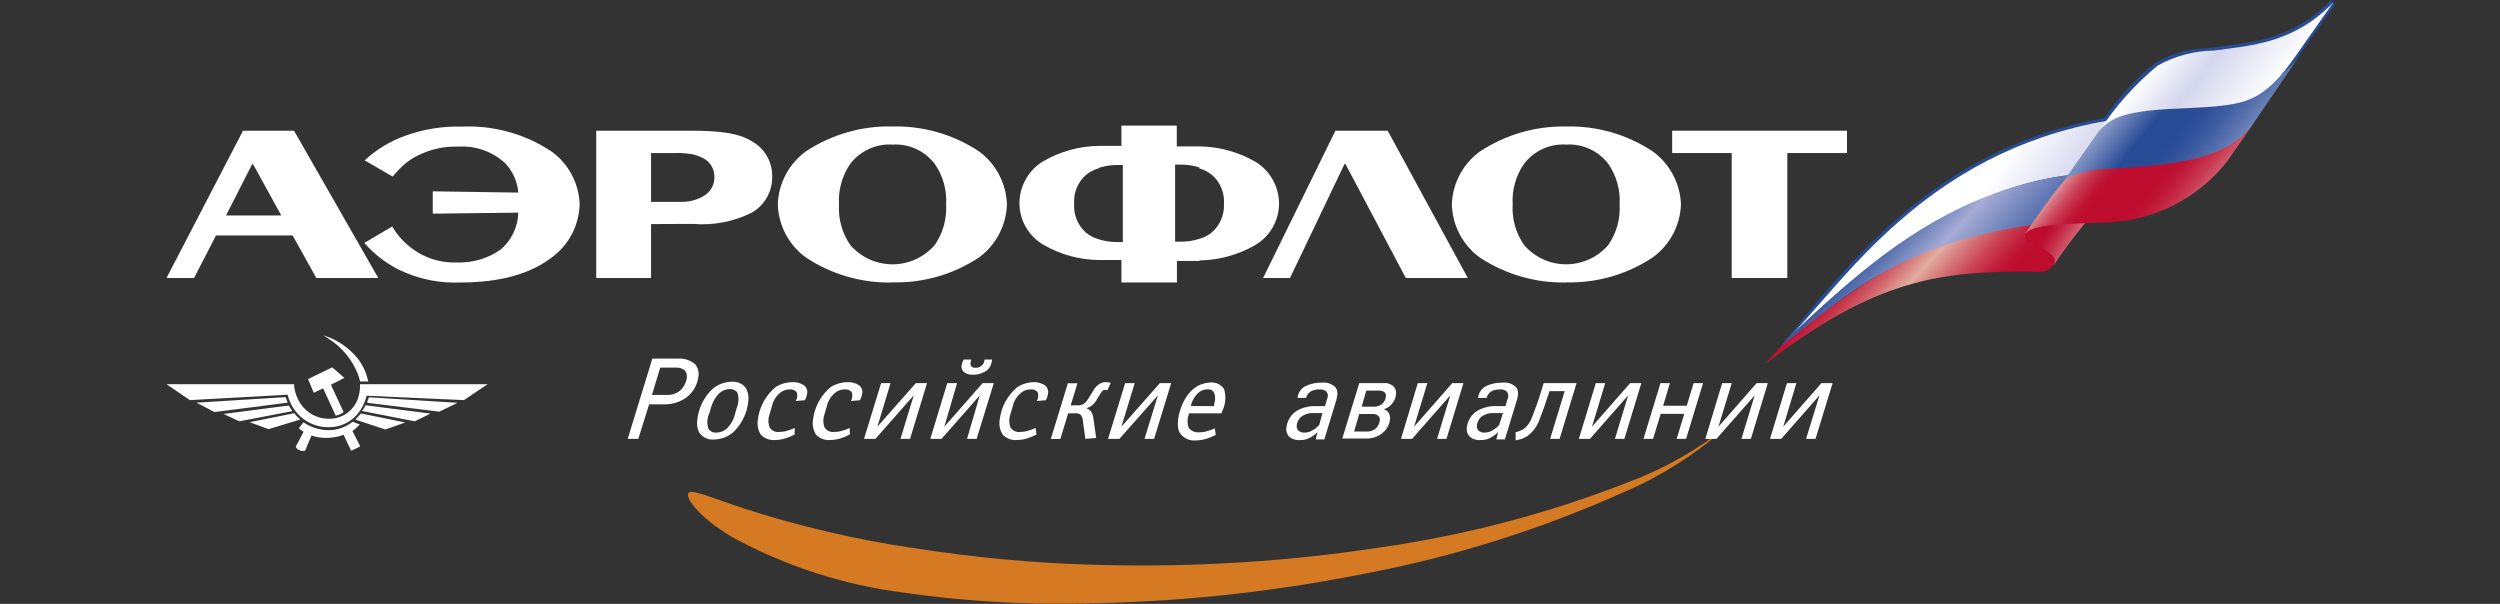 <svg width="1006" height="243" viewBox="0 0 1006 243" fill="none" xmlns="http://www.w3.org/2000/svg">
<rect x="0" y="0" width="1006" height="243" fill="#333333" stroke="none"/>
<path d="M366.404 220.318C391.87 224.43 417.586 226.778 443.371 227.345C481.136 228.308 518.912 225.904 556.256 220.163C590.185 215.268 623.446 206.479 655.389 193.967C669.746 188.602 683.167 180.981 695.156 171.388C682.771 182.51 668.662 191.516 653.388 198.049C619.923 213.072 584.827 224.1 548.816 230.911C510.785 238.497 472.134 242.493 433.366 242.846C410.112 243.271 386.862 241.82 363.839 238.506C339.589 235.431 316.117 227.845 294.62 216.133C280.304 207.556 275.583 199.806 277.071 198.307C278.56 196.809 285.743 200.116 300.162 204.869C321.794 211.815 343.947 216.999 366.404 220.37" fill="#D57A23"/>
<path fill-rule="evenodd" clip-rule="evenodd" d="M519.106 111.86L541.016 66.03H541.426L565.697 111.86H590.634L558.41 52.596H537.373L508.279 111.86H519.106Z" fill="white"/>
<path fill-rule="evenodd" clip-rule="evenodd" d="M174.138 85.976L208.568 85.563C208.491 88.41 207.816 91.208 206.586 93.773C205.357 96.338 203.601 98.612 201.436 100.443C196.25 104.059 190.035 105.873 183.733 105.61C178.334 105.815 172.991 104.452 168.34 101.684C164.834 99.595 161.781 96.819 159.36 93.52L157.821 91.143L146.584 97.757C150.489 102.185 155.19 105.831 160.438 108.504C168.276 112.317 176.937 114.094 185.632 113.671C195.484 113.671 210.877 112.224 221.96 103.647C225.341 101.2 228.118 98.003 230.075 94.302C232.033 90.602 233.118 86.498 233.249 82.308C233.122 78.116 232.038 74.011 230.08 70.31C228.123 66.609 225.344 63.412 221.96 60.968C211.329 53.913 198.763 50.407 186.042 50.944C178.182 50.708 170.347 51.97 162.952 54.665C156.944 56.824 151.429 60.18 146.738 64.533L157.975 71.044L160.695 68.047C163.34 65.281 166.542 63.114 170.085 61.692C174.571 59.763 179.422 58.846 184.298 59.005C187.709 58.772 191.132 59.227 194.366 60.346C197.6 61.464 200.579 63.221 203.129 65.515C206.27 68.753 208.193 72.992 208.568 77.502L174.138 76.986V85.976Z" fill="white"/>
<path fill-rule="evenodd" clip-rule="evenodd" d="M630.243 58.179C633.467 57.979 636.691 58.576 639.633 59.918C642.575 61.26 645.147 63.306 647.124 65.878C650.458 70.656 652.085 76.429 651.742 82.257C652.085 88.086 650.458 93.859 647.124 98.636C645.015 101.062 642.415 103.005 639.5 104.337C636.584 105.668 633.419 106.357 630.217 106.357C627.016 106.357 623.851 105.668 620.935 104.337C618.019 103.005 615.42 101.062 613.31 98.636C609.977 93.859 608.349 88.086 608.692 82.257C608.349 76.429 609.977 70.656 613.31 65.878C615.292 63.298 617.873 61.248 620.825 59.906C623.777 58.563 627.011 57.971 630.243 58.179V58.179ZM630.243 113.62C642.584 113.935 654.724 110.437 665.032 103.597C668.423 101.152 671.214 97.958 673.188 94.259C675.163 90.56 676.269 86.454 676.423 82.257C676.266 78.061 675.157 73.957 673.183 70.258C671.209 66.56 668.421 63.365 665.032 60.918C654.723 54.081 642.583 50.583 630.243 50.894C617.921 50.655 605.813 54.166 595.505 60.97C592.127 63.419 589.353 66.617 587.396 70.317C585.439 74.016 584.351 78.119 584.217 82.309C584.347 86.499 585.433 90.603 587.39 94.304C589.348 98.004 592.124 101.201 595.505 103.648C605.863 110.463 618.028 113.958 630.397 113.672" fill="white"/>
<path fill-rule="evenodd" clip-rule="evenodd" d="M442.237 67.534C444.542 66.786 446.948 66.403 449.369 66.398H451.832V97.399H449.215C446.793 97.403 444.386 97.019 442.083 96.262C440.201 95.748 438.451 94.831 436.952 93.576C435.336 92.129 434.071 90.329 433.252 88.314C432.434 86.299 432.085 84.122 432.231 81.95C432.093 79.794 432.447 77.635 433.265 75.638C434.083 73.64 435.344 71.858 436.952 70.428C438.451 69.172 440.201 68.256 442.083 67.741L442.237 67.534ZM482.619 104.788C490.531 104.698 498.288 102.563 505.145 98.588C508.065 96.872 510.485 94.411 512.16 91.454C513.835 88.497 514.708 85.148 514.689 81.743C514.642 78.386 513.746 75.096 512.085 72.185C510.424 69.274 508.053 66.837 505.196 65.106C498.318 61.136 490.546 59.002 482.619 58.906C480.413 58.906 478.155 58.906 475.949 58.906H473.537V50.535H451.268V58.699H448.959C446.753 58.699 444.495 58.699 442.288 58.699C434.376 58.788 426.62 60.923 419.763 64.899C416.892 66.632 414.509 69.075 412.839 71.996C411.169 74.916 410.267 78.218 410.219 81.588C410.205 84.992 411.079 88.339 412.754 91.295C414.429 94.251 416.846 96.713 419.763 98.432C426.612 102.428 434.373 104.564 442.288 104.633C444.341 104.633 446.547 104.633 448.959 104.633H451.268V113.675H473.588V104.994H476C478.412 104.994 480.618 104.994 482.67 104.994L482.619 104.788ZM482.67 67.793C484.554 68.304 486.304 69.221 487.802 70.479C489.412 71.907 490.676 73.689 491.494 75.687C492.313 77.685 492.664 79.845 492.522 82.002C492.631 84.144 492.258 86.283 491.432 88.26C490.606 90.237 489.347 92.001 487.75 93.421C486.253 94.679 484.502 95.596 482.619 96.107C480.281 96.865 477.84 97.249 475.384 97.244H472.87V66.243H475.384C477.839 66.247 480.279 66.63 482.619 67.379" fill="white"/>
<path fill-rule="evenodd" clip-rule="evenodd" d="M359.168 58.18C362.399 57.984 365.629 58.583 368.579 59.924C371.528 61.265 374.11 63.309 376.101 65.878C379.434 70.656 381.062 76.429 380.719 82.257C381.062 88.086 379.434 93.859 376.101 98.636C373.982 101.064 371.374 103.009 368.45 104.341C365.525 105.674 362.352 106.363 359.143 106.363C355.933 106.363 352.76 105.674 349.836 104.341C346.912 103.009 344.303 101.064 342.184 98.636C338.869 93.853 337.26 88.08 337.618 82.257C337.26 76.435 338.869 70.662 342.184 65.878C344.177 63.298 346.767 61.248 349.727 59.906C352.687 58.564 355.929 57.971 359.168 58.18V58.18ZM359.168 113.621C371.508 113.922 383.644 110.425 393.957 103.597C397.318 101.134 400.076 97.931 402.023 94.234C403.97 90.536 405.055 86.44 405.195 82.257C405.051 78.075 403.965 73.981 402.018 70.284C400.071 66.587 397.315 63.384 393.957 60.918C383.643 54.093 371.507 50.596 359.168 50.894C346.796 50.582 334.623 54.079 324.277 60.918C320.902 63.37 318.129 66.569 316.172 70.268C314.215 73.967 313.126 78.069 312.988 82.257C313.122 86.447 314.21 90.55 316.167 94.249C318.124 97.949 320.899 101.147 324.277 103.597C334.616 110.457 346.79 113.973 359.168 113.672" fill="white"/>
<path fill-rule="evenodd" clip-rule="evenodd" d="M274.863 90.112H279.019C287.117 90.766 295.239 89.194 302.52 85.566C305.056 84.11 307.157 81.994 308.601 79.439C310.046 76.885 310.781 73.986 310.729 71.046C310.781 68.149 310.042 65.292 308.595 62.788C307.148 60.282 305.047 58.225 302.52 56.837C297.389 53.634 290.051 52.601 278.044 52.601H239.92V111.865H261.984V90.164L274.863 90.112ZM274.863 61.694C277.9 61.688 280.886 62.471 283.535 63.968C284.758 64.727 285.765 65.792 286.457 67.06C287.15 68.328 287.504 69.755 287.485 71.201C287.522 72.718 287.155 74.216 286.425 75.542C285.694 76.868 284.626 77.974 283.329 78.745C280.761 80.324 277.82 81.18 274.812 81.225H261.984V61.591H272.246C273.015 61.533 273.786 61.533 274.555 61.591" fill="white"/>
<path fill-rule="evenodd" clip-rule="evenodd" d="M102.097 66.551L113.18 86.702H90.962L101.481 66.035H101.789L102.097 66.551ZM117.747 94.763L127.291 111.865H152.228L118.311 52.601H97.787L67 111.865H78.083L86.909 94.763H117.747Z" fill="white"/>
<path fill-rule="evenodd" clip-rule="evenodd" d="M672.882 61.586H696.844V111.86H719.216V61.586H743.23V52.596H672.882V61.586Z" fill="white"/>
<path fill-rule="evenodd" clip-rule="evenodd" d="M96.299 169.529L89.936 166.584L116.208 163.174C116.669 164.001 117.131 164.724 117.644 165.447L96.299 169.529ZM166.903 169.529L173.214 166.429L147.046 163.071C146.71 163.915 146.242 164.7 145.66 165.396L166.903 169.529ZM163.055 169.994L155.101 172.836L143.967 169.168L142.992 168.858C143.36 168.538 143.688 168.173 143.967 167.773C144.429 167.359 144.788 166.843 145.25 166.378L163.055 169.994ZM184.092 162.089L176.806 165.654L147.764 162.089C147.764 161.366 148.226 160.591 148.482 159.867L184.092 162.089ZM186.709 161.004L196.202 154.597H144.891C144.959 156.619 144.646 158.635 143.967 160.539C143.074 162.974 141.434 165.058 139.284 166.49C137.133 167.921 134.586 168.624 132.011 168.496C129.478 168.461 127.005 167.712 124.874 166.332C122.742 164.953 121.037 163 119.953 160.694C118.974 158.805 118.414 156.725 118.311 154.597H67L76.39 161.004L115.746 158.834C116.403 161.672 117.782 164.29 119.748 166.429C121.273 168.132 123.132 169.497 125.207 170.44C127.282 171.383 129.529 171.882 131.806 171.906C134.056 172.001 136.298 171.587 138.368 170.692C140.437 169.798 142.28 168.447 143.762 166.739C145.571 164.569 146.854 162.004 147.507 159.247L186.709 161.004ZM143.967 177.641L144.942 179.605L143.967 180.122L141.299 181.413L138.271 174.955C136.283 175.707 134.186 176.126 132.063 176.195C129.784 176.306 127.505 175.991 125.341 175.265L122.724 181.465C121.763 181.607 120.782 181.406 119.953 180.897C119.724 180.764 119.524 180.585 119.365 180.372C119.206 180.159 119.092 179.916 119.03 179.657L119.953 178.003L122.16 173.766C121.481 173.349 120.845 172.864 120.261 172.319L122.108 169.943C125.053 171.943 128.511 173.038 132.063 173.095C135.64 173.145 139.124 171.94 141.914 169.684L143.967 170.511L144.788 170.821L143.967 171.544C143.359 172.284 142.63 172.913 141.812 173.405L143.967 177.641ZM143.967 144.263C146.05 146.984 147.489 150.147 148.174 153.512H144.891C144.659 152.457 144.351 151.421 143.967 150.412C141.575 144.507 137.391 139.516 132.011 136.151C131.344 135.738 130.729 135.273 130.01 134.859L132.011 135.583C136.672 137.393 140.789 140.383 143.967 144.263V144.263ZM135.09 167.256C136.247 167.027 137.336 166.532 138.271 165.809L133.14 154.804L138.579 152.065L133.705 147.828L131.857 148.707L123.956 152.53L126.265 158.059L130.01 156.25L135.09 167.256ZM120.877 168.806L119.953 167.979C119.379 167.47 118.862 166.899 118.414 166.274L100.455 169.891L108.049 172.681L120.877 168.806ZM115.746 162.037C115.438 161.314 115.233 160.539 114.976 159.816L79.058 162.037L86.293 165.809L115.746 162.037Z" fill="white"/>
<path d="M272.605 144.31C275.14 144.081 277.663 144.86 279.635 146.48C280.244 147.176 280.686 148.004 280.926 148.9C281.167 149.796 281.199 150.736 281.02 151.647C280.811 153.275 280.28 154.845 279.461 156.264C278.642 157.684 277.549 158.924 276.248 159.914C273.731 161.72 270.719 162.695 267.628 162.704H261.214L256.853 176.603H252.594L262.497 144.31H272.605ZM262.343 158.932H268.654C270.369 158.947 272.043 158.403 273.426 157.382C274.982 156.066 276.019 154.233 276.351 152.215C276.459 151.677 276.451 151.121 276.327 150.586C276.203 150.051 275.966 149.549 275.633 149.115C274.616 148.26 273.311 147.834 271.989 147.926H265.678L262.343 158.932Z" fill="white"/>
<path d="M300.359 156.611C301.132 158.215 301.384 160.023 301.078 161.778C300.553 166.435 298.408 170.755 295.023 173.972C292.844 175.799 290.11 176.82 287.275 176.865C286.115 176.973 284.949 176.76 283.9 176.25C282.852 175.74 281.961 174.953 281.323 173.972C280.55 172.369 280.298 170.561 280.604 168.805C281.128 164.107 283.292 159.749 286.71 156.508C288.885 154.673 291.622 153.651 294.458 153.614C295.617 153.513 296.782 153.728 297.829 154.237C298.877 154.747 299.769 155.531 300.411 156.508L300.359 156.611ZM296.408 164.258C297.265 162.302 297.392 160.101 296.767 158.058C296.412 157.551 295.932 157.146 295.374 156.883C294.816 156.621 294.2 156.509 293.586 156.559C291.95 156.596 290.39 157.262 289.225 158.42C287.703 160.072 286.61 162.078 286.043 164.258L285.428 166.325C284.523 168.269 284.394 170.489 285.068 172.525C285.406 173.054 285.881 173.478 286.442 173.751C287.004 174.025 287.629 174.137 288.25 174.075C289.772 174.063 291.243 173.515 292.406 172.525C294.137 170.848 295.334 168.689 295.844 166.325L296.408 164.258Z" fill="white"/>
<path d="M319.76 174.846C318.812 175.335 317.835 175.766 316.836 176.137C315.194 176.752 313.456 177.067 311.705 177.068C310.667 177.137 309.627 176.973 308.66 176.589C307.693 176.205 306.823 175.61 306.112 174.846C305.042 173.102 304.624 171.033 304.931 169.007C305.526 163.746 308.164 158.935 312.269 155.625C314.305 154.414 316.626 153.771 318.991 153.765C320.544 153.73 322.075 154.142 323.404 154.953C323.949 155.327 324.371 155.856 324.618 156.472C324.864 157.089 324.924 157.765 324.789 158.415C324.644 159.343 324.331 160.236 323.865 161.05L320.222 161.36C320.544 160.831 320.743 160.236 320.805 159.619C320.868 159.002 320.791 158.378 320.581 157.795C320.237 157.393 319.799 157.083 319.306 156.894C318.814 156.704 318.282 156.641 317.759 156.71C316.638 156.698 315.536 157.002 314.578 157.588C312.469 159.037 311.012 161.265 310.524 163.789L309.652 166.734C309.044 168.402 309.044 170.233 309.652 171.901C310.041 172.572 310.619 173.112 311.314 173.453C312.008 173.793 312.787 173.918 313.552 173.812C314.738 173.818 315.917 173.626 317.041 173.244C317.994 172.985 318.921 172.64 319.812 172.211L319.76 174.846Z" fill="white"/>
<path d="M341.973 174.845C341.024 175.333 340.047 175.765 339.048 176.137C337.406 176.751 335.668 177.066 333.917 177.067C332.879 177.14 331.838 176.978 330.871 176.594C329.903 176.209 329.033 175.612 328.324 174.845C327.25 173.104 326.832 171.032 327.144 169.007C327.725 163.753 330.344 158.943 334.43 155.624C336.466 154.413 338.787 153.771 341.152 153.764C342.704 153.735 344.234 154.147 345.564 154.953C346.105 155.332 346.523 155.861 346.769 156.476C347.015 157.09 347.078 157.764 346.95 158.414C346.799 159.341 346.486 160.233 346.026 161.05L342.383 161.36C342.708 160.832 342.91 160.237 342.972 159.619C343.034 159.001 342.956 158.377 342.742 157.794C342.398 157.392 341.96 157.082 341.467 156.893C340.975 156.704 340.443 156.64 339.92 156.709C338.782 156.69 337.662 156.995 336.688 157.588C334.587 159.044 333.132 161.269 332.634 163.788L331.762 166.733C331.158 168.402 331.158 170.231 331.762 171.9C332.156 172.567 332.735 173.103 333.428 173.443C334.121 173.783 334.897 173.911 335.661 173.812C336.848 173.819 338.027 173.627 339.151 173.243C340.103 172.984 341.031 172.638 341.921 172.21L341.973 174.845Z" fill="white"/>
<path d="M366.201 176.608H362.353L367.689 159.092L352.244 176.608H347.678L354.553 154.184H358.35L353.065 171.699L368.51 154.184H373.026L366.201 176.608Z" fill="white"/>
<path d="M392.978 176.606H389.13L394.261 159.091L378.868 176.606H374.353L381.177 154.182H385.128L379.997 171.698L395.39 154.182H399.906L392.978 176.606ZM399.238 144.675C399.174 145.165 399.071 145.648 398.931 146.122C398.754 146.918 398.392 147.661 397.874 148.29C397.357 148.919 396.699 149.415 395.955 149.738C394.634 150.462 393.147 150.819 391.644 150.772C390.313 150.889 388.985 150.522 387.899 149.738C387.531 149.416 387.249 149.006 387.079 148.546C386.908 148.085 386.855 147.59 386.924 147.103C387.074 146.249 387.369 145.428 387.796 144.675H390.772V145.243C390.587 145.565 390.49 145.931 390.49 146.302C390.49 146.674 390.587 147.04 390.772 147.362C391.005 147.596 391.287 147.774 391.599 147.881C391.91 147.989 392.242 148.023 392.568 147.982C393.336 148.036 394.099 147.816 394.723 147.362C395.424 146.87 395.918 146.133 396.108 145.295V144.675H399.238Z" fill="white"/>
<path d="M417.093 174.845C416.144 175.332 415.167 175.764 414.168 176.137C412.527 176.752 410.789 177.067 409.037 177.067C408 177.14 406.959 176.978 405.991 176.594C405.023 176.21 404.153 175.612 403.444 174.845C402.366 173.106 401.947 171.033 402.264 169.007C402.846 163.753 405.465 158.944 409.55 155.625C411.483 154.478 413.671 153.838 415.913 153.764C417.466 153.732 418.996 154.144 420.326 154.953C420.871 155.327 421.293 155.856 421.54 156.472C421.787 157.088 421.846 157.764 421.711 158.415C421.588 159.341 421.292 160.235 420.839 161.05L417.196 161.36C417.521 160.832 417.722 160.237 417.785 159.619C417.847 159.001 417.768 158.377 417.555 157.795C417.214 157.389 416.776 157.076 416.283 156.887C415.789 156.697 415.256 156.636 414.733 156.71C413.595 156.693 412.475 156.998 411.5 157.588C409.403 159.049 407.95 161.271 407.447 163.788L406.574 166.733C405.975 168.403 405.975 170.231 406.574 171.9C406.963 172.572 407.542 173.112 408.236 173.452C408.93 173.793 409.709 173.918 410.474 173.812C411.66 173.819 412.84 173.627 413.963 173.244C414.917 172.987 415.844 172.641 416.734 172.21L417.093 174.845Z" fill="white"/>
<path d="M436.744 176.601L435.769 169.523C435.753 168.615 435.467 167.733 434.948 166.991C434.67 166.744 434.344 166.557 433.991 166.441C433.638 166.326 433.265 166.284 432.896 166.319H429.817L426.687 176.653H422.839L429.715 154.229H433.563L430.843 163.116H433.563C434.546 163.168 435.519 162.896 436.334 162.341C437.047 161.735 437.639 160.999 438.078 160.171L439.669 157.639C440.397 156.069 441.651 154.807 443.209 154.074C443.801 153.857 444.427 153.752 445.057 153.764C445.701 153.769 446.342 153.874 446.955 154.074L445.621 157.07C445.346 156.948 445.049 156.885 444.749 156.885C444.448 156.885 444.151 156.948 443.876 157.07C443.375 157.526 442.958 158.069 442.645 158.672L441.414 160.636C440.919 161.619 440.218 162.482 439.361 163.167C438.681 163.677 437.917 164.062 437.103 164.304V164.304C437.868 164.527 438.547 164.977 439.053 165.596C439.506 166.318 439.803 167.128 439.926 167.973L441.106 176.24L436.744 176.601Z" fill="white"/>
<path d="M464.402 176.608H460.554L465.942 159.092L450.446 176.608H445.879L452.755 154.184H456.603L451.267 171.699L466.711 154.184H471.278L464.402 176.608Z" fill="white"/>
<path d="M478.311 166.943C477.707 168.612 477.707 170.441 478.311 172.11C478.813 172.764 479.472 173.277 480.226 173.603C480.98 173.928 481.804 174.055 482.621 173.97C483.788 173.954 484.947 173.763 486.059 173.402C487.013 173.147 487.941 172.801 488.829 172.368L489.24 175.003C488.275 175.494 487.281 175.926 486.264 176.295C484.618 176.897 482.883 177.211 481.133 177.225C479.866 177.352 478.589 177.119 477.446 176.553C476.303 175.987 475.341 175.11 474.667 174.022C472.666 170.302 475.129 160.949 479.799 156.868C481.831 155.025 484.453 153.979 487.187 153.922C488.237 153.837 489.291 154.037 490.238 154.5C491.185 154.964 491.992 155.674 492.575 156.558C493.463 159.47 493.205 162.614 491.857 165.341L491.549 166.323H478.465L478.311 166.943ZM488.573 163.43V162.499C489.104 161.067 489.104 159.489 488.573 158.056C488.334 157.602 487.969 157.228 487.523 156.98C487.076 156.732 486.567 156.621 486.059 156.661C484.599 156.627 483.183 157.164 482.108 158.159C480.763 159.441 479.788 161.066 479.285 162.861V163.378L488.573 163.43Z" fill="white"/>
<path d="M530.138 173.87C529.261 174.792 528.238 175.56 527.11 176.143C525.904 176.816 524.536 177.138 523.159 177.073C521.683 177.21 520.207 176.807 519.003 175.936C518.452 175.428 518.04 174.786 517.806 174.071C517.573 173.356 517.526 172.593 517.669 171.855C517.838 170.533 518.293 169.265 519.002 168.14C519.712 167.015 520.658 166.06 521.774 165.344C524.235 163.929 527.052 163.265 529.881 163.432H533.165L534.037 160.539C534.284 160.04 534.377 159.478 534.304 158.926C534.231 158.373 533.995 157.855 533.627 157.439C532.843 156.861 531.872 156.602 530.907 156.716C529.754 156.677 528.608 156.926 527.572 157.439C527.072 157.723 526.637 158.109 526.292 158.571C525.948 159.034 525.702 159.563 525.571 160.126H522.133C522.22 159.147 522.547 158.205 523.084 157.384C523.621 156.564 524.353 155.89 525.212 155.424C527.322 154.403 529.645 153.906 531.985 153.977C533.012 153.861 534.053 153.988 535.023 154.347C535.994 154.705 536.868 155.286 537.578 156.044C538.121 157.017 538.303 158.152 538.091 159.247C537.938 160.304 537.68 161.343 537.321 162.347L532.909 176.815H529.471L530.138 173.87ZM532.139 166.223H528.804C527.151 166.1 525.502 166.498 524.083 167.359C523.46 167.776 522.935 168.325 522.545 168.968C522.155 169.611 521.91 170.331 521.825 171.08C521.753 171.433 521.762 171.798 521.851 172.147C521.94 172.496 522.107 172.82 522.338 173.095C522.664 173.444 523.064 173.714 523.509 173.884C523.953 174.054 524.43 174.12 524.904 174.076C526.126 174.083 527.323 173.723 528.342 173.043C529.274 172.5 530.122 171.821 530.856 171.028L532.139 166.223Z" fill="white"/>
<path d="M546.967 154.183H556.665C557.478 154.084 558.303 154.182 559.071 154.47C559.838 154.758 560.527 155.226 561.078 155.836C561.687 156.726 561.927 157.82 561.745 158.885C561.54 160.44 560.816 161.88 559.692 162.967C558.899 163.778 557.908 164.366 556.819 164.672V164.672C557.656 164.887 558.374 165.425 558.82 166.17C559.285 166.983 559.466 167.929 559.333 168.857C559.183 170.006 558.795 171.11 558.194 172.098C557.593 173.086 556.792 173.936 555.844 174.592C554.057 175.892 551.888 176.547 549.686 176.452H540.143L546.967 154.183ZM544.863 173.662H549.994C551.142 173.704 552.274 173.378 553.227 172.732C553.778 172.312 554.24 171.785 554.584 171.181C554.928 170.577 555.147 169.91 555.228 169.219C555.296 168.874 555.274 168.517 555.167 168.182C555.059 167.848 554.868 167.546 554.612 167.307C553.982 166.816 553.202 166.56 552.406 166.584H546.967L544.863 173.662ZM547.942 163.638H552.765C553.853 163.699 554.931 163.409 555.844 162.812C556.353 162.434 556.78 161.954 557.098 161.403C557.416 160.852 557.618 160.241 557.691 159.608C557.759 159.266 557.733 158.912 557.615 158.585C557.497 158.257 557.293 157.967 557.024 157.748C556.399 157.341 555.663 157.142 554.92 157.18H549.789L547.942 163.638Z" fill="white"/>
<path d="M582.061 176.608H578.264L583.601 159.092L568.207 176.608H563.743L570.516 154.184H574.365L569.028 171.699L584.37 154.184H588.886L582.061 176.608Z" fill="white"/>
<path d="M602.848 173.867C601.956 174.793 600.915 175.562 599.769 176.14C598.564 176.815 597.196 177.137 595.818 177.07C594.342 177.212 592.864 176.808 591.662 175.933C591.102 175.43 590.68 174.79 590.438 174.075C590.195 173.36 590.139 172.594 590.277 171.851C590.445 170.53 590.901 169.261 591.61 168.136C592.319 167.011 593.266 166.057 594.382 165.341C596.842 163.923 599.659 163.259 602.489 163.429H605.773L606.645 160.536C606.892 160.037 606.985 159.475 606.912 158.922C606.839 158.37 606.603 157.852 606.235 157.436C605.451 156.858 604.48 156.599 603.515 156.712C602.361 156.674 601.216 156.922 600.18 157.436C599.686 157.721 599.257 158.107 598.921 158.57C598.585 159.033 598.349 159.562 598.23 160.123H594.792C594.879 159.144 595.206 158.202 595.743 157.381C596.28 156.56 597.011 155.887 597.871 155.421C599.98 154.396 602.303 153.899 604.644 153.974C605.679 153.854 606.728 153.979 607.708 154.337C608.688 154.696 609.571 155.279 610.288 156.041C610.819 157.018 611 158.149 610.801 159.244C610.628 160.302 610.353 161.34 609.98 162.344L605.568 176.812H602.13L602.848 173.867ZM604.798 166.219H601.309C599.656 166.094 598.006 166.491 596.588 167.356C595.965 167.773 595.44 168.322 595.05 168.965C594.66 169.607 594.415 170.328 594.33 171.076C594.248 171.425 594.246 171.789 594.327 172.138C594.407 172.488 594.566 172.814 594.792 173.091C595.118 173.441 595.518 173.71 595.962 173.881C596.407 174.051 596.884 174.117 597.358 174.073C598.581 174.083 599.778 173.723 600.796 173.04C601.715 172.501 602.546 171.821 603.259 171.025L604.798 166.219Z" fill="white"/>
<path d="M627.58 176.608H623.783L629.633 157.387H623.527L622.706 159.867C621.731 162.864 620.705 165.757 619.576 168.651C618.668 171.351 616.968 173.711 614.701 175.42C613.241 176.356 611.595 176.956 609.878 177.176V173.921C611.146 173.667 612.351 173.157 613.418 172.423C614.834 171.215 615.898 169.644 616.497 167.876C617.421 165.654 619.217 160.694 620.038 157.852L621.166 154.184H634.405L627.58 176.608Z" fill="white"/>
<path d="M653.641 176.608H649.844L655.181 159.092L639.787 176.608H635.323L642.148 154.184H645.945L640.608 171.699L655.95 154.184H660.466L653.641 176.608Z" fill="white"/>
<path d="M678.479 176.608H674.682L677.76 166.533H668.268L665.189 176.608H661.341L668.165 154.184H671.962L669.243 163.277H678.735L681.506 154.184H685.303L678.479 176.608Z" fill="white"/>
<path d="M704.544 176.608H700.747L706.083 159.092L690.69 176.608H686.226L692.999 154.184H696.847L691.511 171.699L706.853 154.184H711.368L704.544 176.608Z" fill="white"/>
<path d="M730.56 176.608H726.763L732.151 159.092L716.758 176.608H712.242L719.067 154.184H722.864L717.579 171.699L732.921 154.184H737.436L730.56 176.608Z" fill="white"/>
<path fill-rule="evenodd" clip-rule="evenodd" d="M895.06 18.549L890.647 19.118L887.825 19.428C880.589 19.591 873.518 21.638 867.3 25.369C859.418 31.706 852.502 39.175 846.776 47.536C786.177 58.283 752.979 96.311 731.018 121.526L717.215 138.577L719.524 137.853C760.573 97.5 797.62 75.85 832.101 71.872H832.614L837.181 65.516L846.827 52.083C851.864 48.185 858.024 46.045 864.375 45.986L878.486 45.004L895.214 43.764C904.757 42.42 912.967 40.095 924.204 23.716L939.598 1.808L938.058 0C923.897 14.777 908.503 16.741 895.06 18.549ZM895.368 21.029C908.818 20.138 921.754 15.485 932.722 7.595L922.46 22.063C911.736 37.563 904.347 39.785 895.06 41.129L878.537 42.369L864.273 43.35C859.303 43.818 854.465 45.22 850.008 47.484C855.257 39.956 861.566 33.238 868.737 27.54C874.567 24.037 881.192 22.098 887.979 21.908L890.903 21.598L895.265 21.029H895.368ZM845.134 50.532L835.539 63.811L831.536 69.392C802.084 73.008 770.989 89.233 737.021 118.632C758.469 94.193 790.282 61.073 845.134 50.584V50.532Z" fill="#284B96"/>
<path fill-rule="evenodd" clip-rule="evenodd" d="M718.957 136.87C762.777 102.923 786.329 89.489 838.358 88.973L827.172 104.99C825.069 109.744 821.785 109.537 818.347 109.33C781.146 109.02 755.131 111.965 709.978 146.739L718.957 136.87Z" fill="url(#paint0_linear_595_5842)"/>
<path fill-rule="evenodd" clip-rule="evenodd" d="M718.963 136.823C763.039 93.731 799.881 74.303 832.258 70.532C835.132 66.501 844.983 53.068 848.011 48.572C774.174 61.334 741.54 114.244 718.963 136.823Z" fill="url(#paint1_linear_595_5842)"/>
<path fill-rule="evenodd" clip-rule="evenodd" d="M721.221 134.343C720.349 135.221 717.322 138.683 716.449 139.509C742.105 119.307 764.015 98.174 817.943 90.475C820.611 87.272 828.462 76.318 832.156 70.48C782.949 77.507 750.776 106.7 721.221 134.343Z" fill="url(#paint2_linear_595_5842)"/>
<path fill-rule="evenodd" clip-rule="evenodd" d="M826.408 106.853C826.87 105.097 828.05 103.753 822.56 100.343C816.146 96.313 813.888 98.018 815.325 93.936C816.402 90.836 830.205 84.687 840.314 88.304C840.108 88.304 831.129 99.31 826.408 106.853Z" fill="url(#paint3_linear_595_5842)"/>
<path fill-rule="evenodd" clip-rule="evenodd" d="M864.937 43.506C854.675 44.953 848.466 47.588 844.412 53.014L830.302 73.01C833.38 70.116 842.668 68.669 852.725 68.411H855.393H859.908C874.173 67.843 893.979 65.672 905.575 51.412L922.97 25.836L925.022 22.787C909.988 43.816 875.61 42.008 864.937 43.506Z" fill="url(#paint4_linear_595_5842)"/>
<path fill-rule="evenodd" clip-rule="evenodd" d="M873.301 65.725C862.475 67.327 850.108 67.792 846.568 67.999C840.513 68.309 832.457 70.324 830.2 73.166C824.827 79.793 819.792 86.692 815.114 93.834C819.27 89.752 832.919 90.217 849.544 89.39C858.577 88.855 867.396 86.406 875.425 82.204C883.453 78.001 890.51 72.14 896.135 65.002L906.397 50.276C899.47 59.577 887.617 63.659 873.301 65.725Z" fill="url(#paint5_linear_595_5842)"/>
<path fill-rule="evenodd" clip-rule="evenodd" d="M890.849 20.358C882.926 20.459 875.151 22.536 868.22 26.404C859.271 33.806 851.472 42.514 845.079 52.238C849.646 47.071 855.701 45.624 864.577 44.539C873.454 43.454 886.282 43.661 895.364 42.369C904.446 41.078 912.246 39.269 923.585 22.787L938.979 0.879C922.97 17.568 905.626 18.291 890.849 20.358Z" fill="url(#paint6_linear_595_5842)"/>
<defs>
<linearGradient id="paint0_linear_595_5842" x1="739.892" y1="85.666" x2="804.136" y2="145.157" gradientUnits="userSpaceOnUse">
<stop offset="0.21" stop-color="#BD0C2E"/>
<stop offset="0.24" stop-color="#BF1735"/>
<stop offset="0.29" stop-color="#C63349"/>
<stop offset="0.36" stop-color="#D1616A"/>
<stop offset="0.44" stop-color="#DFA096"/>
<stop offset="0.46" stop-color="#E2AD9F"/>
<stop offset="0.47" stop-color="#E0A398"/>
<stop offset="0.55" stop-color="#D36E73"/>
<stop offset="0.62" stop-color="#CA4455"/>
<stop offset="0.68" stop-color="#C32540"/>
<stop offset="0.73" stop-color="#BF1333"/>
<stop offset="0.77" stop-color="#BD0C2E"/>
</linearGradient>
<linearGradient id="paint1_linear_595_5842" x1="764.476" y1="79.315" x2="822.568" y2="119.703" gradientUnits="userSpaceOnUse">
<stop offset="0.37" stop-color="white"/>
<stop offset="0.46" stop-color="#F4F5FB"/>
<stop offset="0.68" stop-color="#DDDFF1"/>
<stop offset="0.82" stop-color="#D4D7ED"/>
</linearGradient>
<linearGradient id="paint2_linear_595_5842" x1="747.595" y1="79.987" x2="804.661" y2="132.862" gradientUnits="userSpaceOnUse">
<stop offset="0.19" stop-color="#284B96"/>
<stop offset="0.48" stop-color="#A6ACD5"/>
<stop offset="0.5" stop-color="#9FA7D2"/>
<stop offset="0.67" stop-color="#6C80B8"/>
<stop offset="0.81" stop-color="#4763A6"/>
<stop offset="0.93" stop-color="#30519A"/>
<stop offset="1" stop-color="#284B96"/>
</linearGradient>
<linearGradient id="paint3_linear_595_5842" x1="813.324" y1="85.152" x2="842.221" y2="103.056" gradientUnits="userSpaceOnUse">
<stop offset="0.37" stop-color="#BD0C2E"/>
<stop offset="0.43" stop-color="#BF1435"/>
<stop offset="0.53" stop-color="#C52B47"/>
<stop offset="0.65" stop-color="#CE5064"/>
<stop offset="0.78" stop-color="#DC838D"/>
<stop offset="0.93" stop-color="#ECC4C0"/>
<stop offset="0.97" stop-color="#F1D7CF"/>
</linearGradient>
<linearGradient id="paint4_linear_595_5842" x1="843.181" y1="19.79" x2="915.05" y2="77.585" gradientUnits="userSpaceOnUse">
<stop offset="0.13" stop-color="#D2D4EB"/>
<stop offset="0.23" stop-color="#8F9ECA"/>
<stop offset="0.35" stop-color="#4563A5"/>
<stop offset="0.4" stop-color="#284B96"/>
<stop offset="0.5" stop-color="#284B96"/>
<stop offset="0.55" stop-color="#2E5099"/>
<stop offset="0.62" stop-color="#3F5EA2"/>
<stop offset="0.7" stop-color="#5C75B0"/>
<stop offset="0.79" stop-color="#8394C4"/>
<stop offset="0.88" stop-color="#B5BDDD"/>
<stop offset="0.93" stop-color="#D2D4EB"/>
</linearGradient>
<linearGradient id="paint5_linear_595_5842" x1="831.123" y1="48.106" x2="890.352" y2="95.704" gradientUnits="userSpaceOnUse">
<stop offset="0.15" stop-color="#F0D3CC"/>
<stop offset="0.19" stop-color="#E39FA2"/>
<stop offset="0.22" stop-color="#D7727F"/>
<stop offset="0.26" stop-color="#CE4D62"/>
<stop offset="0.3" stop-color="#C6314B"/>
<stop offset="0.34" stop-color="#C11C3B"/>
<stop offset="0.37" stop-color="#BE1031"/>
<stop offset="0.41" stop-color="#BD0C2E"/>
<stop offset="0.57" stop-color="#BD0C2E"/>
<stop offset="0.62" stop-color="#BE1132"/>
<stop offset="0.68" stop-color="#C2213F"/>
<stop offset="0.75" stop-color="#C93B53"/>
<stop offset="0.82" stop-color="#D25F70"/>
<stop offset="0.9" stop-color="#DE8E95"/>
<stop offset="0.98" stop-color="#EDC6C1"/>
<stop offset="1" stop-color="#F1D7CF"/>
</linearGradient>
<linearGradient id="paint6_linear_595_5842" x1="866.835" y1="6.097" x2="917.397" y2="46.779" gradientUnits="userSpaceOnUse">
<stop offset="0.19" stop-color="white"/>
<stop offset="0.35" stop-color="#E3E5F3"/>
<stop offset="0.46" stop-color="#D4D7ED"/>
<stop offset="0.86" stop-color="white"/>
</linearGradient>
</defs>
</svg>
